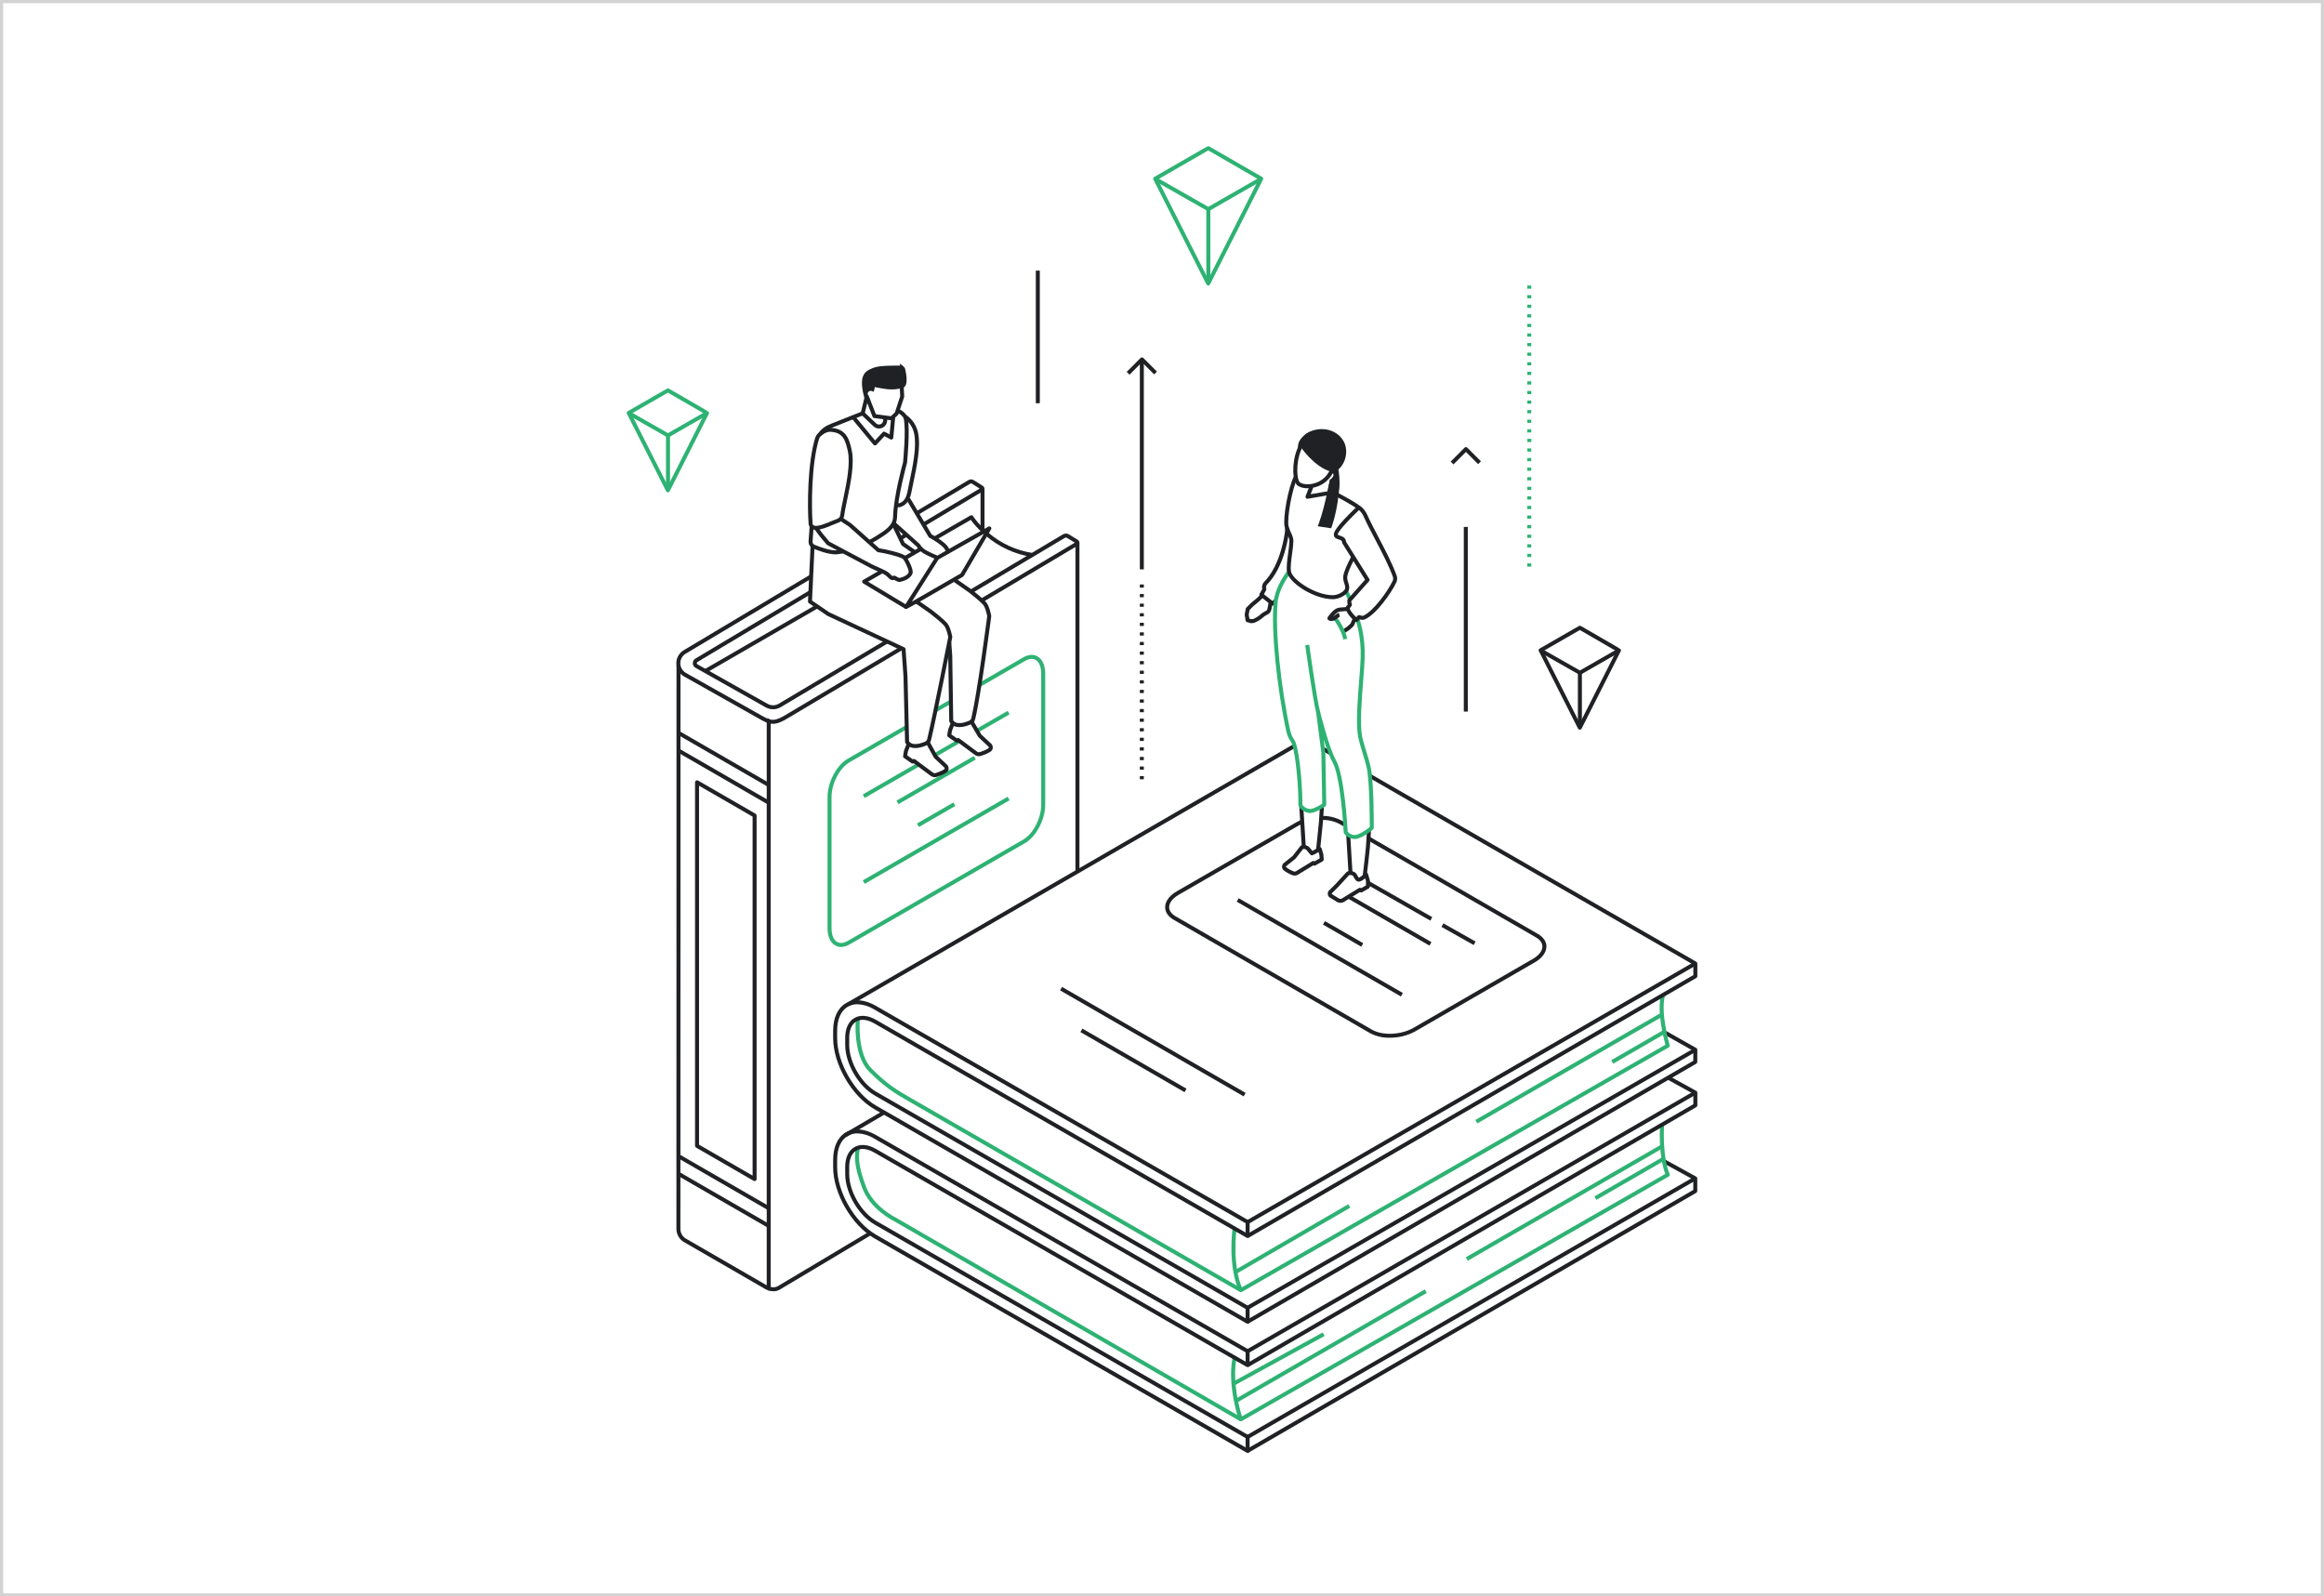 <svg width="738" height="507" viewBox="0 0 738 507" fill="none" xmlns="http://www.w3.org/2000/svg">
<rect x="0" y="0" width="738" height="507" fill="#808080" stroke="none"/>
<rect x="0.5" y="0.5" width="737" height="506" fill="white"/>
<rect x="0.5" y="0.5" width="737" height="506" stroke="#D3D3D4"/>
<g clip-path="url(#clip0_120_39120)">
<path d="M297.58 177.646C297.351 177.646 296.961 177.533 295.338 176.807L295.273 176.778C294.92 176.618 294.571 176.445 294.23 176.259C294.114 176.198 294.02 176.148 293.955 176.117C292.767 175.581 291.768 174.699 291.089 173.586L283.545 166.836L284.39 165.891L292.009 172.709C292.059 172.754 292.102 172.807 292.136 172.866C292.686 173.795 293.511 174.531 294.498 174.971C294.574 175.008 294.686 175.066 294.824 175.139C295.073 175.271 295.412 175.452 295.79 175.62L295.856 175.65C296.435 175.936 297.033 176.181 297.647 176.383C297.61 176.376 297.571 176.375 297.534 176.38L297.657 177.642C297.631 177.645 297.606 177.646 297.58 177.646ZM301.108 175.932L300.357 174.91C300.322 174.938 300.298 174.978 300.29 175.022C300.191 174.665 300.008 174.337 299.755 174.066C298.878 173.032 296.788 171.657 295.104 170.753C294.991 170.693 294.899 170.599 294.84 170.486C294.61 170.079 289.729 161.889 287.854 158.743L288.943 158.094L294.859 168.027C295.331 168.822 295.642 169.345 295.829 169.704C297.476 170.6 299.696 172.036 300.719 173.243C300.933 173.491 301.639 174.377 301.55 175.163C301.535 175.315 301.488 175.462 301.412 175.595C301.335 175.728 301.232 175.843 301.108 175.932ZM244.111 409.831C244.043 409.831 243.975 409.819 243.911 409.798C243.636 409.703 243.371 409.584 243.119 409.44L217.201 394.463C216.472 394.04 215.867 393.433 215.445 392.703C215.023 391.974 214.8 391.146 214.797 390.303L214.827 211.324H216.095L216.064 390.303C216.067 390.924 216.232 391.534 216.542 392.071C216.853 392.608 217.299 393.055 217.836 393.367L243.477 408.183V229.406C243.358 229.35 243.242 229.289 243.119 229.222L243.726 228.108C243.912 228.216 244.108 228.306 244.312 228.377C244.438 228.419 244.548 228.5 244.625 228.608C244.703 228.716 244.745 228.845 244.745 228.978V409.197C244.745 409.365 244.678 409.526 244.559 409.645C244.44 409.764 244.279 409.831 244.111 409.831Z" fill="#1F2125"/>
<path d="M239.627 375.085C239.516 375.085 239.407 375.055 239.31 375L221.036 364.447C220.939 364.391 220.859 364.311 220.804 364.215C220.748 364.118 220.719 364.009 220.719 363.898V248.434C220.719 248.323 220.748 248.213 220.804 248.117C220.859 248.021 220.939 247.94 221.036 247.885C221.132 247.829 221.241 247.8 221.353 247.8C221.464 247.8 221.573 247.829 221.67 247.885L239.944 258.437C240.041 258.493 240.121 258.573 240.176 258.669C240.232 258.766 240.261 258.875 240.261 258.986V374.45C240.261 374.533 240.245 374.616 240.213 374.693C240.181 374.77 240.135 374.84 240.076 374.898C240.017 374.957 239.947 375.004 239.87 375.036C239.793 375.068 239.711 375.085 239.627 375.085ZM221.987 363.532L238.994 373.353V259.352L221.987 249.532V363.532Z" fill="#1F2125"/>
<path d="M215.141 367.718L215.775 366.619L244.425 383.163L243.791 384.261L215.141 367.718Z" fill="#1F2125"/>
<path d="M215.141 373.335L215.775 372.236L244.425 388.78L243.791 389.879L215.141 373.335Z" fill="#1F2125"/>
<path d="M215.141 238.911L215.775 237.813L244.425 254.356L243.791 255.455L215.141 238.911Z" fill="#1F2125"/>
<path d="M215.141 233.296L215.775 232.197L244.425 248.741L243.791 249.839L215.141 233.296Z" fill="#1F2125"/>
<path d="M245.488 225.246C244.662 225.246 243.849 225.034 243.129 224.629L220.865 212.087C220.605 211.941 220.389 211.73 220.238 211.474C220.086 211.218 220.004 210.927 220 210.629C219.996 210.332 220.071 210.039 220.216 209.779C220.361 209.519 220.571 209.302 220.827 209.149L256.89 187.58L257.541 188.668L221.477 210.238C221.413 210.277 221.359 210.332 221.323 210.398C221.286 210.464 221.267 210.538 221.268 210.613C221.269 210.689 221.29 210.763 221.328 210.827C221.367 210.892 221.422 210.946 221.487 210.983L243.752 223.525C244.294 223.829 244.908 223.986 245.53 223.978C246.153 223.971 246.762 223.8 247.298 223.483L281.23 203.263L281.879 204.352L247.946 224.572C247.202 225.014 246.353 225.246 245.488 225.246Z" fill="#1F2125"/>
<path d="M285.711 170.339L287.403 169.327L288.054 170.416L286.362 171.428L285.711 170.339Z" fill="#1F2125"/>
<path d="M293.903 166.919L293.253 165.83L311.087 155.164L308.594 153.584C308.527 153.542 308.45 153.519 308.371 153.518C308.292 153.517 308.215 153.538 308.147 153.579L291.753 163.377L291.102 162.288L307.497 152.491C307.766 152.329 308.074 152.245 308.388 152.249C308.702 152.253 309.008 152.345 309.272 152.514L312.135 154.327C312.279 154.418 312.397 154.545 312.479 154.694C312.56 154.844 312.601 155.012 312.599 155.182C312.597 155.353 312.551 155.52 312.467 155.667C312.382 155.815 312.261 155.939 312.115 156.026L293.903 166.919ZM245.439 229.873C243.921 229.873 242.501 229.071 241.249 228.363L241.077 228.266L217.213 214.823C216.479 214.41 215.867 213.811 215.438 213.087C215.009 212.363 214.777 211.538 214.766 210.696C214.755 209.855 214.965 209.025 215.376 208.289C215.786 207.554 216.382 206.94 217.105 206.507L257.077 182.621L257.727 183.709L217.755 207.596C217.224 207.914 216.785 208.367 216.483 208.908C216.181 209.449 216.026 210.06 216.034 210.68C216.042 211.3 216.213 211.907 216.529 212.44C216.845 212.973 217.296 213.414 217.835 213.719L241.873 227.259C243.044 227.921 244.254 228.605 245.439 228.605C246.74 228.605 248.179 227.813 249.426 227.071L286.143 205.204L286.792 206.293L250.075 228.161C248.682 228.989 247.061 229.873 245.439 229.873ZM312.379 191.054L311.73 189.965L341.315 172.345L338.792 170.798C338.701 170.742 338.598 170.712 338.492 170.712C338.386 170.711 338.282 170.74 338.191 170.794L308.947 188.221L308.298 187.131L337.542 169.704C337.832 169.531 338.163 169.441 338.5 169.444C338.837 169.446 339.167 169.54 339.454 169.717L342.263 171.439C342.42 171.535 342.549 171.67 342.638 171.83C342.727 171.99 342.773 172.171 342.772 172.355C342.771 172.538 342.722 172.718 342.631 172.877C342.54 173.036 342.409 173.169 342.251 173.263L312.379 191.054Z" fill="#1F2125"/>
<path d="M267.076 300.736C266.418 300.741 265.772 300.571 265.202 300.243C263.668 299.357 262.789 297.369 262.789 294.789V253.109C262.789 248.448 265.652 243.003 269.17 240.971L287.354 230.471L287.988 231.57L269.804 242.069C266.634 243.899 264.057 248.851 264.057 253.109V294.789C264.057 296.904 264.705 298.492 265.836 299.145C266.732 299.663 267.916 299.55 269.17 298.825L324.896 266.647C328.065 264.818 330.643 259.865 330.643 255.608V213.928C330.643 211.813 329.995 210.225 328.864 209.572C327.968 209.055 326.783 209.168 325.529 209.892L311.184 218.176L310.55 217.078L324.896 208.794C326.558 207.834 328.192 207.721 329.498 208.474C331.032 209.359 331.911 211.347 331.911 213.928V255.608C331.911 260.269 329.048 265.714 325.529 267.746L269.804 299.923C268.981 300.429 268.041 300.709 267.076 300.736Z" fill="#2EB273"/>
<path d="M296.969 224.922L301.449 222.335L302.083 223.433L297.603 226.02L296.969 224.922Z" fill="#2EB273"/>
<path d="M310.031 231.49L319.97 225.754L320.604 226.853L310.665 232.589L310.031 231.49Z" fill="#2EB273"/>
<path d="M296.367 239.378L304.197 234.857L304.831 235.955L297.001 240.476L296.367 239.378Z" fill="#2EB273"/>
<path d="M273.969 252.311L291.254 242.334L291.888 243.433L274.603 253.409L273.969 252.311Z" fill="#2EB273"/>
<path d="M284.695 254.27L309.242 240.102L309.876 241.2L285.329 255.368L284.695 254.27Z" fill="#2EB273"/>
<path d="M291.188 261.529L302.755 254.853L303.389 255.952L291.821 262.628L291.188 261.529Z" fill="#2EB273"/>
<path d="M273.969 279.589L319.97 253.038L320.604 254.137L274.603 280.687L273.969 279.589Z" fill="#2EB273"/>
<path d="M336.641 314.529L337.275 313.431L395.562 347.087L394.928 348.186L336.641 314.529Z" fill="#1F2125"/>
<path d="M343.086 327.762L343.72 326.663L376.791 345.758L376.157 346.857L343.086 327.762Z" fill="#1F2125"/>
<path d="M441.348 329.557C439.164 329.618 437.001 329.121 435.064 328.111L372.695 292.098C370.957 291.094 370 289.675 370 288.103C370 286.253 371.342 284.416 373.682 283.065L411.634 261.15C412.071 260.899 412.521 260.673 412.984 260.473L413.488 261.636C413.07 261.817 412.662 262.021 412.267 262.248L374.315 284.163C372.378 285.281 371.268 286.718 371.268 288.103C371.268 289.203 372 290.232 373.329 290.999L435.698 327.013C439.04 328.943 444.92 328.687 448.806 326.444L486.758 304.529C488.695 303.411 489.805 301.975 489.805 300.59C489.805 299.489 489.073 298.461 487.744 297.694L434.49 266.943L435.124 265.844L488.378 296.595C490.116 297.599 491.073 299.017 491.073 300.59C491.073 302.44 489.731 304.277 487.391 305.628L449.439 327.542C446.957 328.89 444.172 329.583 441.348 329.557ZM426.732 262.463L425.375 261.679C423.536 260.734 421.481 260.291 419.417 260.394L419.393 259.126C421.688 259.016 423.971 259.518 426.008 260.582L427.365 261.364L426.732 262.463Z" fill="#1F2125"/>
<path d="M434.195 280.962L434.823 279.861L454.832 291.274L454.204 292.375L434.195 280.962Z" fill="#1F2125"/>
<path d="M457.742 294.354L458.366 293.25L468.587 299.02L467.963 300.125L457.742 294.354Z" fill="#1F2125"/>
<path d="M427.961 285.308L428.595 284.209L454.565 299.205L453.931 300.303L427.961 285.308Z" fill="#1F2125"/>
<path d="M420.109 293.625L420.743 292.527L432.908 299.552L432.274 300.65L420.109 293.625Z" fill="#1F2125"/>
<path d="M392.727 286.355L393.361 285.257L445.498 315.362L444.864 316.461L392.727 286.355Z" fill="#1F2125"/>
<path d="M397.366 197.908C397.291 197.908 397.217 197.904 397.143 197.895C397.11 197.891 397.077 197.884 397.046 197.875L395.999 197.57C395.884 197.536 395.78 197.47 395.701 197.38C395.622 197.29 395.569 197.179 395.551 197.06L395.266 195.259C395.254 195.186 395.255 195.111 395.27 195.039C395.503 193.84 395.576 193.466 395.603 193.337L395.619 193.25C395.636 193.157 395.675 193.069 395.732 192.993C395.788 192.917 395.861 192.854 395.945 192.81C396.716 191.943 397.572 191.156 398.501 190.461C398.996 190.073 399.46 189.646 399.888 189.186C400.031 189.04 400.172 188.897 400.31 188.76L401.199 189.664C401.066 189.794 400.932 189.932 400.794 190.073C400.318 190.583 399.803 191.054 399.254 191.481C398.365 192.149 397.548 192.907 396.814 193.742L396.535 195.171L396.74 196.465L397.34 196.64C397.561 196.632 397.782 196.609 397.999 196.57L398.04 196.565C398.601 196.293 399.141 195.981 399.656 195.63C399.995 195.339 400.191 195.186 400.336 195.072C400.427 195.001 400.494 194.948 400.57 194.88C400.878 194.625 401.215 194.407 401.573 194.23C401.851 194.078 402.316 193.824 402.376 193.68C402.511 193.263 402.608 192.836 402.666 192.402C402.724 191.998 402.81 191.6 402.926 191.209L404.126 191.62C404.034 191.947 403.964 192.28 403.916 192.616C403.846 193.143 403.723 193.661 403.548 194.163C403.238 194.7 402.756 195.115 402.18 195.343C401.911 195.476 401.656 195.636 401.419 195.822C401.322 195.91 401.235 195.979 401.118 196.07C400.982 196.176 400.799 196.319 400.482 196.593C399.805 197.086 399.07 197.494 398.294 197.809L398.184 197.825C397.914 197.872 397.64 197.899 397.366 197.908Z" fill="#1F2125"/>
<path d="M404.103 192.33C403.96 192.33 403.82 192.281 403.708 192.191L400.153 189.359C400.035 189.265 399.955 189.133 399.926 188.985C399.897 188.837 399.922 188.684 399.996 188.552L400.828 187.072C400.729 186.666 400.735 186.242 400.843 185.839C400.952 185.435 401.161 185.066 401.45 184.765C406.873 179.301 408.032 168.993 408.054 168.797C408.053 168.795 408.075 168.181 408.096 167.738L409.362 167.798C409.341 168.25 409.318 168.884 409.318 168.884C409.269 169.37 408.116 179.849 402.35 185.659C402.201 185.831 402.099 186.039 402.055 186.263C402.011 186.487 402.027 186.718 402.1 186.934C402.133 187.021 402.146 187.113 402.139 187.206C402.132 187.298 402.105 187.388 402.06 187.469L401.365 188.704L404.075 190.863L404.719 190.275L405.574 191.212L404.53 192.164C404.414 192.271 404.261 192.33 404.103 192.33Z" fill="#1F2125"/>
<path d="M412.602 256.229L413.867 256.151L414.668 269.152L413.403 269.23L412.602 256.229Z" fill="#1F2125"/>
<path d="M419.174 270.169L417.914 270.034C417.921 269.968 418.626 263.344 418.842 260.959C418.979 259.454 419.131 256.054 419.133 256.02L420.399 256.076C420.393 256.217 420.245 259.54 420.105 261.074C419.887 263.469 419.182 270.102 419.175 270.169H419.174Z" fill="#1F2125"/>
<path d="M411.117 278.072C410.757 278.072 410.403 277.981 410.087 277.807C409.503 277.552 407.726 276.732 407.287 275.974C407.171 275.747 407.115 275.493 407.126 275.237C407.124 275.039 407.161 274.843 407.236 274.659C407.31 274.475 407.419 274.308 407.558 274.167C407.576 274.149 407.595 274.131 407.615 274.115L410.494 271.813L412.92 268.696C412.996 268.598 413.1 268.525 413.218 268.485C413.608 268.358 414.023 268.324 414.428 268.385C414.834 268.446 415.22 268.601 415.556 268.838C415.852 269.112 416.122 269.414 416.361 269.74C416.496 269.911 416.634 270.084 416.763 270.234C417.216 269.999 418.056 269.519 418.771 269.092C418.855 269.042 418.949 269.012 419.045 269.004C419.142 268.996 419.24 269.011 419.33 269.047C419.42 269.083 419.501 269.139 419.566 269.211C419.632 269.284 419.679 269.37 419.706 269.463L420.223 271.286C420.235 271.327 420.242 271.37 420.245 271.412L420.356 272.921C420.365 273.04 420.34 273.159 420.283 273.265C420.227 273.371 420.142 273.458 420.038 273.518L417.734 274.834C417.637 274.89 417.526 274.919 417.414 274.918C417.302 274.917 417.192 274.886 417.095 274.828L417.053 274.803L412.127 277.816C412.113 277.825 412.098 277.833 412.083 277.841C411.784 277.993 411.453 278.072 411.117 278.072ZM408.404 275.367C409.071 275.911 409.819 276.345 410.62 276.656C410.642 276.665 410.664 276.676 410.684 276.688C410.806 276.758 410.943 276.797 411.083 276.803C411.224 276.809 411.364 276.78 411.491 276.719L416.718 273.522C416.817 273.462 416.93 273.43 417.045 273.43C417.161 273.429 417.274 273.46 417.374 273.519L417.426 273.55L419.062 272.615L418.985 271.57L418.711 270.601C416.6 271.841 416.513 271.761 416.172 271.449C415.881 271.163 415.613 270.855 415.368 270.529C415.182 270.277 414.977 270.041 414.754 269.821C414.613 269.727 414.454 269.663 414.288 269.633C414.121 269.604 413.949 269.609 413.785 269.649L411.448 272.65C411.418 272.689 411.383 272.725 411.344 272.756L408.446 275.074C408.413 275.114 408.394 275.164 408.394 275.215C408.394 275.266 408.397 275.317 408.404 275.367H408.404ZM434.013 278.085L432.755 277.924C432.991 276.096 433.592 270.838 433.77 268.881C433.913 267.308 434.077 263.656 434.079 263.619L435.346 263.676C435.338 263.827 435.178 267.394 435.033 268.996C434.85 271.004 434.255 276.205 434.013 278.085H434.013Z" fill="#1F2125"/>
<path d="M427.492 265.023L428.758 264.948L429.478 277.026L428.213 277.101L427.492 265.023Z" fill="#1F2125"/>
<path d="M431.507 161.976C429.4 160.271 424.138 157.582 423.086 157.05L415.312 158.391C415.201 158.41 415.087 158.399 414.982 158.36C414.877 158.32 414.784 158.254 414.713 158.167C414.642 158.08 414.595 157.975 414.578 157.864C414.561 157.753 414.573 157.64 414.614 157.535L415.859 154.349L417.04 154.81L416.204 156.95L423.076 155.766C423.209 155.742 423.345 155.762 423.466 155.822C423.726 155.952 429.862 159.014 432.304 160.991L431.507 161.976Z" fill="#1F2125"/>
<path d="M424.867 148.34L422.422 149.19C422.422 149.19 422.425 149.369 422.419 149.682C422.564 149.719 422.702 149.781 422.827 149.865C422.963 149.928 423.085 150.02 423.184 150.133C423.283 150.246 423.357 150.379 423.401 150.523C423.445 150.667 423.459 150.818 423.442 150.967C423.424 151.117 423.375 151.261 423.299 151.39C423.078 151.819 422.707 152.152 422.256 152.323C422.153 153.346 421.996 154.363 421.784 155.369C421.28 157.724 424.768 159.076 425.296 154.47C425.447 152.416 425.303 150.352 424.867 148.34Z" fill="#1F2125"/>
<path d="M415.246 155.059C414.17 155.099 413.104 154.837 412.168 154.303C410.31 153.096 410.173 146.9 411.912 142.671C414.009 137.574 417.161 138.686 419.694 139.58C420.027 139.697 420.359 139.814 420.689 139.92C422.005 140.336 423.075 141.449 423.702 143.051C424.136 144.234 424.315 145.496 424.225 146.754C424.136 148.012 423.781 149.236 423.184 150.346C422.587 151.457 421.761 152.428 420.761 153.195C419.761 153.963 418.61 154.51 417.383 154.799C416.683 154.97 415.966 155.057 415.246 155.058V155.059ZM413.085 143.153C411.471 147.079 411.776 152.537 412.859 153.241C413.614 153.73 415.212 154.022 417.083 153.567C418.109 153.323 419.074 152.871 419.917 152.239C420.761 151.606 421.465 150.807 421.987 149.891C422.534 148.931 422.866 147.862 422.958 146.761C423.05 145.659 422.901 144.551 422.521 143.513C422.35 142.977 422.063 142.485 421.68 142.073C421.297 141.661 420.828 141.338 420.306 141.128C419.963 141.02 419.618 140.898 419.273 140.776C416.731 139.879 414.723 139.17 413.085 143.153Z" fill="#1F2125"/>
<path d="M423.242 140.069C426.199 142.705 423.963 149.117 423.783 149.289C423.486 149.576 423.099 149.752 422.688 149.786C417.338 148.356 412.992 141.871 412.992 141.871L412.125 143.954L412.387 140.762C415.364 135.426 418.952 136.245 423.242 140.069ZM425.369 153.641C424.938 162.251 422.716 167.768 422.716 167.768L418.456 167.133C418.456 167.133 420.201 163.122 421.973 153.903C422.505 151.138 425.507 150.886 425.369 153.64V153.641ZM425.667 286.726C425.282 286.726 424.904 286.625 424.57 286.433L422.212 284.984C422.077 284.895 421.96 284.779 421.871 284.643C421.782 284.507 421.721 284.354 421.694 284.194C421.588 283.798 421.64 283.375 421.84 283.017C421.864 282.981 421.891 282.948 421.921 282.918L424.046 280.81L427.606 276.939C427.67 276.869 427.748 276.814 427.836 276.779C428.25 276.631 428.693 276.583 429.13 276.637C429.566 276.691 429.984 276.848 430.349 277.093C430.649 277.348 430.886 277.668 431.042 278.03C431.157 278.287 431.315 278.523 431.509 278.728C431.771 278.72 432.665 278.041 433.331 277.294C433.406 277.209 433.502 277.146 433.61 277.112C433.717 277.077 433.832 277.072 433.942 277.096C434.053 277.121 434.154 277.174 434.237 277.251C434.319 277.329 434.38 277.426 434.412 277.535L435.01 279.548C435.028 279.607 435.037 279.668 435.037 279.729V281.563C435.037 281.675 435.008 281.784 434.952 281.881C434.896 281.977 434.815 282.057 434.718 282.113L432.565 283.348C432.468 283.404 432.357 283.433 432.244 283.432C432.132 283.432 432.022 283.401 431.925 283.343L431.867 283.307L426.708 286.463C426.693 286.472 426.678 286.48 426.663 286.488C426.354 286.644 426.013 286.726 425.667 286.726ZM422.938 283.943L425.217 285.343C425.347 285.415 425.493 285.454 425.641 285.458C425.789 285.462 425.937 285.431 426.071 285.366L431.532 282.027C431.631 281.966 431.744 281.934 431.86 281.933C431.975 281.933 432.089 281.964 432.188 282.023L432.256 282.064L433.77 281.196V279.821L433.501 278.92C432.858 279.499 432.015 280.085 431.301 279.975C430.594 279.872 430.224 279.184 429.926 278.631C429.84 278.454 429.737 278.285 429.618 278.128C429.444 278.013 429.248 277.935 429.042 277.9C428.836 277.864 428.625 277.872 428.423 277.923L424.959 281.689L422.912 283.721C422.908 283.796 422.917 283.871 422.938 283.943Z" fill="#1F2125"/>
<path d="M383.697 90.644H383.659C383.542 90.644 383.427 90.611 383.327 90.55C383.228 90.489 383.147 90.401 383.094 90.296L366.389 57.271C366.317 57.197 366.263 57.106 366.23 57.008C366.197 56.909 366.188 56.804 366.201 56.701C366.215 56.598 366.252 56.499 366.309 56.412C366.367 56.325 366.443 56.253 366.533 56.2C383.489 46.41 383.489 46.41 383.697 46.41C383.808 46.41 383.917 46.439 384.014 46.495L400.823 56.2C400.95 56.273 401.047 56.387 401.099 56.523C401.151 56.66 401.154 56.81 401.108 56.949C401.098 56.978 401.072 57.049 401.058 57.077L384.263 90.296C384.21 90.401 384.129 90.489 384.029 90.55C383.929 90.612 383.814 90.644 383.697 90.644ZM367.675 57.005L383.678 88.642L399.676 57.002L383.693 47.774C381.94 48.773 372.959 53.954 367.675 57.005Z" fill="#2EB273"/>
<path d="M383.712 67.055C383.602 67.055 383.494 67.026 383.399 66.972L366.562 57.384L367.189 56.282L383.711 65.69L400.175 56.241L400.806 57.341L384.027 66.971C383.931 67.026 383.823 67.055 383.712 67.055Z" fill="#2EB273"/>
<path d="M383.081 66.421H384.348V89.427H383.081V66.421ZM212.109 156.334H212.082C211.965 156.334 211.85 156.301 211.75 156.24C211.65 156.179 211.569 156.091 211.516 155.986L199.194 131.626C199.13 131.564 199.08 131.489 199.046 131.407C199.013 131.325 198.997 131.236 199 131.147C199.003 131.058 199.025 130.971 199.064 130.891C199.103 130.811 199.158 130.74 199.226 130.683C199.264 130.647 199.306 130.615 199.352 130.588C211.912 123.337 211.912 123.337 212.109 123.337C212.221 123.337 212.33 123.366 212.426 123.422C212.426 123.422 215.53 125.214 218.632 127.01C220.184 127.907 221.735 128.807 222.898 129.483C225.281 130.869 225.281 130.869 225.114 131.369C225.104 131.399 225.092 131.427 225.078 131.455L212.675 155.986C212.622 156.09 212.541 156.178 212.442 156.239C212.342 156.301 212.227 156.334 212.109 156.334ZM200.497 131.392L212.096 154.323L223.681 131.408C221.994 130.417 216.242 127.089 212.106 124.701C208.234 126.927 204.364 129.157 200.497 131.392Z" fill="#2EB273"/>
<path d="M212.122 138.915C212.012 138.915 211.903 138.886 211.808 138.831L199.375 131.751L200.002 130.65L212.12 137.55L224.197 130.619L224.827 131.719L212.437 138.83C212.341 138.885 212.232 138.914 212.122 138.915Z" fill="#2EB273"/>
<path d="M211.492 138.28H212.76V155.269H211.492V138.28Z" fill="#2EB273"/>
<path d="M501.696 231.713H501.668C501.551 231.713 501.436 231.681 501.336 231.619C501.236 231.558 501.155 231.47 501.102 231.366L488.78 207.005C488.716 206.943 488.665 206.869 488.632 206.787C488.599 206.704 488.583 206.616 488.586 206.527C488.589 206.438 488.611 206.351 488.65 206.271C488.689 206.191 488.744 206.12 488.812 206.063C488.85 206.027 488.892 205.995 488.938 205.968C501.498 198.717 501.498 198.717 501.696 198.717C501.807 198.717 501.916 198.746 502.013 198.802C502.013 198.802 505.116 200.593 508.219 202.389C509.77 203.287 511.321 204.186 512.483 204.863C514.867 206.249 514.867 206.249 514.699 206.749C514.69 206.779 514.678 206.807 514.664 206.835L502.261 231.366C502.208 231.47 502.127 231.558 502.027 231.619C501.928 231.681 501.813 231.713 501.696 231.713ZM490.083 206.772L501.681 229.702L513.267 206.789C511.58 205.797 505.829 202.469 501.692 200.081C500.179 200.944 493.375 204.87 490.082 206.772H490.083Z" fill="#1F2125"/>
<path d="M501.708 214.294C501.598 214.294 501.49 214.266 501.394 214.211L488.961 207.131L489.588 206.029L501.707 212.93L513.783 205.999L514.413 207.099L502.023 214.21C501.927 214.265 501.818 214.294 501.708 214.294Z" fill="#1F2125"/>
<path d="M501.07 213.661H502.338V230.65H501.07V213.661Z" fill="#1F2125"/>
<path d="M361.961 114.143H363.229V180.817H361.961V114.143ZM363.229 247.486H361.961V246.472H363.229V247.486ZM363.229 244.443H361.961V243.429H363.229V244.443ZM363.229 241.4H361.961V240.386H363.229V241.4ZM363.229 238.357H361.961V237.343H363.229V238.357ZM363.229 235.314H361.961V234.3H363.229V235.314ZM363.229 232.271H361.961V231.257H363.229V232.271ZM363.229 229.228H361.961V228.214H363.229V229.228ZM363.229 226.185H361.961V225.171H363.229V226.185ZM363.229 223.142H361.961V222.128H363.229V223.142ZM363.229 220.099H361.961V219.084H363.229V220.099ZM363.229 217.056H361.961V216.041H363.229V217.056ZM363.229 214.013H361.961V212.998H363.229V214.013ZM363.229 210.97H361.961V209.955H363.229V210.97ZM363.229 207.927H361.961V206.912H363.229V207.927ZM363.229 204.884H361.961V203.869H363.229V204.884ZM363.229 201.84H361.961V200.826H363.229V201.84ZM363.229 198.797H361.961V197.783H363.229V198.797ZM363.229 195.754H361.961V194.74H363.229V195.754ZM363.229 192.711H361.961V191.697H363.229V192.711ZM363.229 189.668H361.961V188.654H363.229V189.668ZM363.229 186.625H361.961V185.611H363.229V186.625Z" fill="#1F2125"/>
<path d="M358.685 118.992L357.789 118.095L362.189 113.694C362.308 113.576 362.469 113.509 362.637 113.509C362.805 113.509 362.966 113.576 363.085 113.694L367.401 118.01L366.505 118.907L362.638 115.039L358.685 118.992Z" fill="#1F2125"/>
<path d="M486.268 179.943H485V178.928H486.268V179.943ZM486.268 176.9H485V175.885H486.268V176.9ZM486.268 173.857H485V172.842H486.268V173.857ZM486.268 170.814H485V169.799H486.268V170.814ZM486.268 167.77H485V166.756H486.268V167.77ZM486.268 164.727H485V163.713H486.268V164.727ZM486.268 161.684H485V160.67H486.268V161.684ZM486.268 158.641H485V157.627H486.268V158.641ZM486.268 155.598H485V154.584H486.268V155.598ZM486.268 152.555H485V151.541H486.268V152.555ZM486.268 149.512H485V148.498H486.268V149.512ZM486.268 146.469H485V145.455H486.268V146.469ZM486.268 143.426H485V142.412H486.268V143.426ZM486.268 140.383H485V139.369H486.268V140.383ZM486.268 137.34H485V136.326H486.268V137.34ZM486.268 134.297H485V133.282H486.268V134.297ZM486.268 131.254H485V130.239H486.268V131.254ZM486.268 128.211H485V127.196H486.268V128.211ZM486.268 125.168H485V124.153H486.268V125.168ZM486.268 122.125H485V121.11H486.268V122.125ZM486.268 119.082H485V118.067H486.268V119.082ZM486.268 116.038H485V115.024H486.268V116.038ZM486.268 112.995H485V111.981H486.268V112.995ZM486.268 109.952H485V108.938H486.268V109.952ZM486.268 106.909H485V105.895H486.268V106.909ZM486.268 103.866H485V102.852H486.268V103.866ZM486.268 100.823H485V99.809H486.268V100.823ZM486.268 97.78H485V96.766H486.268V97.78ZM486.268 94.737H485V93.723H486.268V94.737ZM486.268 91.694H485V90.68H486.268V91.694Z" fill="#2EB273"/>
<path d="M464.84 167.347H466.108V225.995H464.84V167.347ZM461.564 147.482L460.668 146.586L465.068 142.185C465.127 142.126 465.197 142.08 465.273 142.048C465.35 142.016 465.433 142 465.516 142C465.599 142 465.682 142.016 465.759 142.048C465.836 142.08 465.906 142.126 465.964 142.185L470.28 146.501L469.384 147.398L465.516 143.53L461.564 147.482ZM328.93 85.951H330.197V128.062H328.93V85.951ZM396.486 461.318L395.849 460.222L537.71 377.9V374.617L528.088 369.32L528.7 368.209L538.649 373.686C538.749 373.741 538.832 373.821 538.89 373.919C538.947 374.017 538.978 374.128 538.978 374.242V378.265C538.978 378.376 538.949 378.485 538.893 378.581C538.838 378.677 538.758 378.757 538.662 378.813L396.486 461.318Z" fill="#1F2125"/>
<path d="M395.859 455.809L538.024 373.683L538.658 374.78L396.493 456.906L395.859 455.809Z" fill="#1F2125"/>
<path d="M394.026 451.389C393.895 451.39 393.768 451.349 393.661 451.274C393.554 451.198 393.473 451.091 393.429 450.968C393.277 450.54 389.715 440.379 391.379 431.239L392.627 431.466C391.27 438.916 393.611 447.335 394.386 449.818L528.82 372.814C526.498 366.519 527.159 357.498 527.189 357.106L528.453 357.204C528.446 357.299 527.749 366.829 530.194 372.855C530.252 372.997 530.256 373.156 530.206 373.3C530.156 373.445 530.055 373.567 529.922 373.643L394.341 451.306C394.245 451.361 394.137 451.389 394.026 451.389Z" fill="#2EB273"/>
<path d="M393.712 451.305L283.848 387.786C283.581 387.658 276.322 384.074 273.779 377.229C271.185 370.247 271.315 367.513 271.782 364.414L273.036 364.603C272.597 367.513 272.48 370.09 274.968 376.788C277.334 383.16 284.371 386.632 284.441 386.666L394.346 450.207L393.712 451.305Z" fill="#2EB273"/>
<path d="M392.164 444.354L452.457 409.495L453.091 410.593L392.799 445.452L392.164 444.354Z" fill="#2EB273"/>
<path d="M391.555 438.804L420.028 423.169L420.638 424.28L392.165 439.915L391.555 438.804Z" fill="#2EB273"/>
<path d="M465.469 399.289L527.393 363.563L528.026 364.662L466.102 400.388L465.469 399.289Z" fill="#2EB273"/>
<path d="M506.312 379.953L527.932 367.475L528.566 368.574L506.946 381.052L506.312 379.953Z" fill="#2EB273"/>
<path d="M267.953 360.064L280.417 352.759L281.057 353.853L268.594 361.158L267.953 360.064Z" fill="#1F2125"/>
<path d="M396.187 461.41C396.076 461.41 395.967 461.381 395.871 461.325L277.612 393.252C270.421 389.098 264.57 378.966 264.57 370.663V368.388C264.57 364.236 266.007 361.12 268.617 359.612C271.228 358.106 274.647 358.419 278.246 360.496L396.503 428.57C396.6 428.626 396.68 428.706 396.736 428.802C396.792 428.899 396.821 429.008 396.821 429.12V433.543C396.821 433.654 396.792 433.764 396.736 433.86C396.68 433.956 396.601 434.036 396.504 434.092C396.408 434.148 396.299 434.177 396.187 434.177C396.076 434.177 395.967 434.148 395.871 434.093L277.612 366.019C275.444 364.767 273.436 364.546 271.958 365.4C270.482 366.252 269.669 368.099 269.669 370.6V372.874C269.669 378.335 273.516 384.999 278.246 387.73L396.503 455.803C396.6 455.858 396.68 455.938 396.736 456.035C396.791 456.131 396.821 456.241 396.821 456.352V460.776C396.821 460.944 396.754 461.105 396.635 461.224C396.516 461.343 396.355 461.41 396.187 461.41ZM272.259 359.941C271.206 359.926 270.168 360.191 269.251 360.71C267.05 361.981 265.838 364.707 265.838 368.388V370.662C265.838 378.561 271.404 388.202 278.246 392.153L395.554 459.679V456.719L277.613 388.828C272.533 385.895 268.402 378.739 268.402 372.874V370.6C268.402 367.627 269.44 365.39 271.325 364.302C273.211 363.213 275.669 363.432 278.246 364.92L395.554 432.447V429.487L277.613 361.595C276.002 360.588 274.157 360.017 272.259 359.941Z" fill="#1F2125"/>
<path d="M396.511 434.092L395.875 432.995L537.736 350.672V347.387L529.437 342.804L530.049 341.694L538.676 346.459C538.775 346.514 538.858 346.594 538.915 346.692C538.973 346.789 539.004 346.9 539.004 347.014V351.038C539.004 351.148 538.974 351.257 538.919 351.354C538.864 351.45 538.784 351.53 538.688 351.585L396.511 434.092Z" fill="#1F2125"/>
<path d="M395.875 428.581L538.04 346.455L538.674 347.553L396.509 429.679L395.875 428.581Z" fill="#1F2125"/>
<path d="M396.488 420.309L395.852 419.212L537.714 336.888L537.727 333.753L528.084 328.307L528.708 327.202L538.674 332.832C538.772 332.887 538.854 332.968 538.911 333.065C538.967 333.163 538.997 333.273 538.996 333.386L538.98 337.257C538.98 337.368 538.95 337.476 538.895 337.572C538.839 337.668 538.76 337.747 538.664 337.803L396.488 420.309Z" fill="#1F2125"/>
<path d="M395.859 414.778L538.049 332.84L538.681 333.939L396.492 415.877L395.859 414.778Z" fill="#1F2125"/>
<path d="M395.875 387.569L538.04 305.443L538.674 306.541L396.509 388.667L395.875 387.569Z" fill="#1F2125"/>
<path d="M394.03 410.379C393.919 410.379 393.81 410.349 393.713 410.294L288.704 349.845C284.294 347.307 281.108 345.472 275.927 340.273C270.759 335.087 271.737 323.911 271.781 323.438L273.043 323.556C273.033 323.666 272.078 334.614 276.825 339.377C281.886 344.458 285.012 346.257 289.337 348.747L394.03 409.013L528.864 331.78C528.268 329.637 526.078 321.084 527.504 315.811L528.728 316.141C527.217 321.728 530.188 331.8 530.218 331.901C530.259 332.038 530.252 332.185 530.199 332.318C530.146 332.451 530.05 332.562 529.926 332.633L394.345 410.295C394.249 410.35 394.14 410.379 394.03 410.379Z" fill="#2EB273"/>
<path d="M393.452 410.004C389.817 401.903 391.349 390.536 391.416 390.057L392.672 390.232C392.656 390.346 391.125 401.72 394.609 409.485L393.452 410.004Z" fill="#2EB273"/>
<path d="M396.187 420.399C396.076 420.399 395.967 420.369 395.871 420.314L277.612 352.24C270.421 348.087 264.57 337.955 264.57 329.652V327.377C264.57 323.225 266.007 320.107 268.617 318.601C271.228 317.093 274.648 317.408 278.246 319.485L396.503 387.558C396.6 387.614 396.68 387.694 396.736 387.791C396.792 387.887 396.821 387.997 396.821 388.108V392.532C396.821 392.643 396.792 392.752 396.736 392.849C396.68 392.945 396.601 393.025 396.504 393.081C396.408 393.136 396.299 393.166 396.187 393.166C396.076 393.166 395.967 393.137 395.871 393.081L277.612 325.007C275.443 323.756 273.436 323.536 271.958 324.389C270.482 325.241 269.669 327.088 269.669 329.589V331.863C269.669 337.324 273.516 343.987 278.246 346.719L396.503 414.792C396.6 414.847 396.68 414.927 396.736 415.024C396.792 415.12 396.821 415.23 396.821 415.341V419.765C396.821 419.933 396.754 420.094 396.635 420.213C396.516 420.332 396.355 420.399 396.187 420.399ZM272.259 318.93C271.206 318.915 270.168 319.181 269.251 319.699C267.051 320.97 265.839 323.697 265.839 327.377V329.652C265.839 337.551 271.404 347.192 278.246 351.142L395.554 418.667V415.707L277.613 347.817C272.533 344.883 268.402 337.727 268.402 331.863V329.589C268.402 326.615 269.44 324.378 271.325 323.29C273.21 322.2 275.669 322.42 278.246 323.908L395.554 391.435V388.474L277.613 320.584C276.002 319.577 274.157 319.007 272.259 318.931V318.93Z" fill="#1F2125"/>
<path d="M269.023 318.403L410.462 236.506L411.097 237.604L269.659 319.501L269.023 318.403Z" fill="#1F2125"/>
<path d="M419.938 238.437L420.571 237.338L422.684 238.557L422.051 239.655L419.938 238.437Z" fill="#1F2125"/>
<path d="M396.511 393.08L395.875 391.984L537.736 309.661V306.369L434.483 246.824L435.116 245.726L538.687 305.453C538.783 305.509 538.863 305.589 538.919 305.685C538.974 305.782 539.004 305.891 539.004 306.002V310.026C539.004 310.137 538.974 310.246 538.919 310.342C538.864 310.438 538.784 310.518 538.688 310.574L396.511 393.08Z" fill="#1F2125"/>
<path d="M468.5 355.676L527.352 321.722L527.986 322.821L469.134 356.775L468.5 355.676Z" fill="#2EB273"/>
<path d="M392.164 403.341L428.151 382.436L428.788 383.532L392.801 404.437L392.164 403.341Z" fill="#2EB273"/>
<path d="M511.648 336.705L528.081 327.204L528.716 328.302L512.283 337.803L511.648 336.705Z" fill="#2EB273"/>
<path d="M341.516 172.37H342.784V276.792H341.516V172.37ZM245.611 410.079C245.023 410.078 244.439 409.98 243.883 409.789L244.328 408.603L244.105 409.196L244.326 408.602C244.34 408.607 245.806 409.134 246.923 408.499C248.3 407.715 275.492 391.441 275.766 391.278L276.418 392.365C275.296 393.036 248.939 408.81 247.55 409.6C246.956 409.926 246.288 410.091 245.611 410.079ZM311.368 155.2H312.635V168.137H311.368V155.2Z" fill="#1F2125"/>
<path d="M223.664 212.568L259.16 192.038L259.794 193.135L224.299 213.666L223.664 212.568Z" fill="#1F2125"/>
<path d="M327.714 176.872C322.278 176.035 317.184 173.695 313.007 170.116L313.826 169.148C317.822 172.574 322.696 174.815 327.897 175.617L327.714 176.872ZM296.846 171.705L296.211 170.608L308.134 163.712C308.275 163.631 308.442 163.607 308.6 163.645C308.758 163.683 308.895 163.78 308.984 163.916C310.042 165.428 311.261 166.82 312.619 168.07L311.75 168.993C310.473 167.804 309.306 166.501 308.265 165.101L296.846 171.705ZM426.753 140.274C423.966 135.146 416.797 135.29 413.63 138.756C412.466 140.03 411.857 141.207 412.503 142.905C414.617 137.772 417.625 139.614 420.498 140.525C423.374 141.436 424.724 146.369 422.538 150.206C422.48 150.309 422.412 150.398 422.351 150.497C422.675 150.508 422.997 150.44 423.289 150.299C427.791 147.97 428.173 142.887 426.753 140.274Z" fill="#1F2125"/>
<path d="M430.138 266.461C430.057 266.461 429.977 266.457 429.898 266.45C429.286 266.398 428.693 266.214 428.159 265.91C427.626 265.606 427.165 265.19 426.808 264.69C426.749 264.597 426.715 264.491 426.709 264.382C426.7 264.206 425.764 246.714 423.2 242.188C422.244 240.498 421.219 237.637 420.331 234.801L420.864 238.916C420.867 238.939 420.868 238.962 420.869 238.985L421.163 255.543C421.165 255.645 421.142 255.747 421.095 255.839C421.049 255.931 420.981 256.01 420.897 256.07C420.793 256.145 418.317 257.897 416.347 258.176C415.27 258.335 413.903 257.687 413.111 256.973C412.875 256.797 412.681 256.571 412.542 256.312C412.403 256.053 412.322 255.766 412.306 255.473C412.423 252.292 411.748 240.328 410.179 236.043C410.09 235.866 409.99 235.694 409.88 235.529C409.262 234.625 408.809 233.618 408.541 232.556C405.403 218.14 403.641 200.411 404.443 191.32C404.809 187.172 407.289 183.298 408.735 181.359L409.751 182.117C408.386 183.949 406.045 187.595 405.706 191.432C404.914 200.414 406.665 217.978 409.78 232.287C410.021 233.205 410.418 234.075 410.955 234.858C411.117 235.094 411.256 235.345 411.37 235.607C413.068 240.244 413.673 252.817 413.573 255.519C413.575 255.561 413.665 255.794 414.061 256.119C414.647 256.627 415.393 256.911 416.168 256.922C417.497 256.732 419.229 255.659 419.889 255.222L419.602 239.044L417.936 226.17C417.916 226.009 417.957 225.847 418.053 225.716C418.148 225.585 418.29 225.496 418.449 225.466C418.608 225.437 418.773 225.469 418.909 225.557C419.045 225.645 419.142 225.781 419.181 225.939C419.209 226.054 422.028 237.544 424.304 241.562C426.894 246.136 427.852 262.086 427.965 264.125C428.219 264.429 428.531 264.679 428.882 264.861C429.234 265.043 429.618 265.154 430.012 265.187C431.265 265.299 433.625 263.756 434.978 262.641C434.983 260.604 434.975 248.482 434.019 243.846C433.801 242.786 433.251 240.971 432.719 239.217C432.138 237.3 431.538 235.318 431.307 234.128C430.513 230.038 431.137 222.127 431.639 215.77C431.863 212.945 432.055 210.505 432.096 208.804C432.189 205.824 431.927 202.843 431.316 199.925C431.092 198.961 430.837 198.005 430.55 197.058L431.764 196.692C432.058 197.666 432.321 198.649 432.551 199.64C433.186 202.661 433.458 205.748 433.363 208.835C433.322 210.57 433.128 213.026 432.903 215.87C432.407 222.15 431.791 229.966 432.551 233.887C432.769 235.013 433.361 236.963 433.933 238.849C434.498 240.713 435.031 242.473 435.261 243.59C436.328 248.764 436.248 262.366 436.244 262.942C436.243 263.033 436.223 263.122 436.185 263.204C436.147 263.286 436.092 263.359 436.023 263.418C435.651 263.739 432.419 266.461 430.138 266.461V266.461ZM428.234 190.831C427.842 189.941 427.428 189.062 426.991 188.195L428.122 187.623C428.569 188.511 428.993 189.41 429.393 190.32L428.234 190.831Z" fill="#2EB273"/>
<path d="M423.258 190.292C417.218 190.292 409.31 185.088 408.709 181.691C408.446 180.205 408.767 177.825 409.078 175.524C409.285 174.243 409.413 172.951 409.461 171.654C409.377 171.011 409.174 170.39 408.862 169.821C408.474 169.021 408.169 168.184 407.949 167.322C407.29 164.495 409.131 154.56 410.934 151.214L412.05 151.815C410.294 155.075 408.644 164.715 409.185 167.034C409.386 167.815 409.666 168.574 410.018 169.3C410.41 170.023 410.652 170.818 410.729 171.637C410.683 172.996 410.551 174.351 410.334 175.693C410.05 177.795 409.729 180.179 409.957 181.47C410.422 184.097 417.632 189.024 423.258 189.024C424.662 189.024 426.546 188.094 427.06 187.146C427.312 186.68 427.165 186.14 426.904 185.297C426.621 184.562 426.503 183.774 426.557 182.988C426.758 181.434 428.024 178.786 429.051 176.838L430.171 177.429C428.79 180.052 427.952 182.084 427.814 183.151C427.789 183.756 427.892 184.359 428.115 184.922C428.386 185.798 428.694 186.792 428.174 187.75C427.44 189.104 425.142 190.292 423.258 190.292ZM426.828 201.078L426.301 199.925C427.264 199.448 428.135 198.802 428.871 198.018C428.928 197.926 429.131 197.405 429.229 197.154C429.329 196.899 429.416 196.678 429.466 196.584L430.591 197.168C430.552 197.244 430.487 197.417 430.41 197.614C430.275 198.06 430.073 198.482 429.811 198.867C428.961 199.781 427.95 200.531 426.828 201.078Z" fill="#1F2125"/>
<path d="M430.747 197.528C430.6 197.529 430.457 197.477 430.344 197.384C429.813 196.945 427.178 194.669 427.372 192.888C427.398 192.653 427.514 192.515 427.823 192.148C427.869 192.093 427.931 192.019 427.985 191.952C427.841 191.409 427.643 190.666 428.173 190.07C431.606 186.216 432.957 184.698 433.484 184.106L426.285 172.584C426.222 172.482 426.188 172.365 426.189 172.246C426.19 171.736 425.96 171.59 425.111 171.318C424.514 171.128 423.771 170.89 423.59 170.114C423.326 168.981 424.424 167.117 430.817 160.939C430.929 160.831 431.067 160.752 431.217 160.71C431.367 160.667 431.525 160.662 431.677 160.696C432.704 160.894 433.813 162.684 434.08 163.278C435.165 165.697 436.495 168.23 437.902 170.912C439.958 174.828 442.083 178.878 443.495 182.724C443.647 183.13 443.707 183.566 443.67 183.998C443.632 184.431 443.499 184.85 443.28 185.225L443.245 185.296C441.966 187.936 437.311 194.974 433.378 196.724C432.853 196.893 432.288 196.888 431.767 196.708L431.219 197.319C431.159 197.385 431.086 197.438 431.005 197.474C430.924 197.51 430.836 197.529 430.747 197.529L430.747 197.528ZM428.632 193.156C428.69 193.887 429.754 195.135 430.694 196.005L431.101 195.553C431.187 195.457 431.3 195.389 431.425 195.36C431.55 195.33 431.682 195.339 431.802 195.385C432.136 195.529 432.499 195.591 432.862 195.566C436.21 194.076 440.658 187.729 442.104 184.743L442.141 184.667C442.285 184.447 442.375 184.195 442.403 183.934C442.432 183.672 442.398 183.407 442.305 183.161C440.922 179.394 438.816 175.381 436.78 171.501C435.363 168.801 434.025 166.252 432.924 163.797C432.597 163.107 432.128 162.494 431.547 161.998C425.191 168.153 424.727 169.523 424.825 169.827C425.031 169.959 425.258 170.055 425.497 170.111C426.199 170.335 427.353 170.705 427.449 172.056L434.702 183.662C434.768 183.717 434.822 183.785 434.861 183.861C434.899 183.938 434.921 184.021 434.926 184.106C434.931 184.192 434.918 184.277 434.888 184.358C434.858 184.438 434.812 184.511 434.753 184.572C434.745 184.591 434.733 184.607 434.717 184.62C434.679 184.669 434.642 184.71 434.616 184.74L429.12 190.913C429.044 190.999 429.145 191.378 429.211 191.628C429.237 191.726 429.264 191.823 429.287 191.92C429.371 192.277 429.19 192.492 428.793 192.964C428.735 193.033 428.677 193.1 428.632 193.156Z" fill="#1F2125"/>
<path d="M417.947 226.25C416.856 222.101 414.588 205.608 414.492 204.909L415.748 204.736C415.772 204.907 418.101 221.853 419.173 225.926L417.947 226.25ZM426.574 203.096C426.036 200.109 423.425 196.599 423.399 196.564L424.413 195.804C424.528 195.956 427.231 199.591 427.821 202.871L426.574 203.096Z" fill="#2EB273"/>
<path d="M422.833 197.203C422.621 197.224 422.407 197.198 422.206 197.126C422.005 197.054 421.823 196.939 421.672 196.788C421.571 196.649 421.52 196.479 421.528 196.307C421.537 196.135 421.604 195.971 421.718 195.842C421.815 195.725 421.92 195.593 422.031 195.451C422.79 194.49 423.829 193.173 425.309 192.969C425.697 192.915 426.268 192.876 426.821 192.838C427.227 192.811 427.62 192.784 427.897 192.754L428.035 194.014C427.744 194.046 427.333 194.074 426.907 194.103C426.376 194.14 425.827 194.178 425.482 194.225C424.691 194.334 423.977 195.071 423.402 195.768C423.542 195.668 423.719 195.533 423.853 195.43C424.242 195.08 424.689 194.8 425.174 194.603L425.482 195.833C425.182 196.015 424.894 196.217 424.622 196.438C424.337 196.681 424.025 196.892 423.694 197.066C423.417 197.162 423.126 197.209 422.833 197.203ZM290.173 175.924L286.402 173.288C286.312 173.225 286.24 173.141 286.193 173.042L283.391 167.182L284.535 166.636L287.265 172.345L290.899 174.885L290.173 175.924Z" fill="#1F2125"/>
<path d="M285.683 161.083H284.547V159.815H285.581C287.018 159.323 287.759 158.226 288.209 155.941C288.388 155.035 288.585 154.089 288.788 153.117C289.907 147.756 291.175 141.68 290.274 137.616C289.852 135.649 288.688 133.922 287.023 132.794L287.76 131.763C289.683 133.069 291.027 135.068 291.512 137.342C292.472 141.671 291.174 147.89 290.029 153.377C289.827 154.344 289.631 155.285 289.453 156.186C289.066 158.152 288.338 160.268 285.876 161.053C285.813 161.073 285.748 161.083 285.683 161.083Z" fill="#1F2125"/>
<path d="M286.715 123.155C283.39 124.203 280.418 123.377 278.746 123.119C278.036 123.042 277.359 122.772 276.791 122.338C276.222 121.905 275.783 121.324 275.52 120.659C275.205 119.523 274.163 116.602 280.744 116.215C283.14 116.074 285.849 116.113 285.849 116.113L285.698 115.457C285.698 115.457 287.242 116.421 287.393 117.035C287.924 119.201 288.452 122.608 286.715 123.155Z" fill="#1F2125"/>
<path d="M275.708 124.505C275.891 124.288 276.152 124.152 276.435 124.127C276.717 124.103 276.998 124.192 277.215 124.374C277.254 124.412 277.287 124.457 277.313 124.505C277.842 123.684 277.889 122.476 277.891 121.598C277.772 120.082 277.534 118.578 277.181 117.1C276.416 117.176 275.693 117.487 275.111 117.989C274.529 118.491 274.116 119.16 273.927 119.906C273.178 122.406 274.614 126.755 274.614 126.755L275.72 125.899C275.593 125.689 275.525 125.449 275.523 125.203C275.521 124.958 275.585 124.717 275.708 124.505Z" fill="#1F2125"/>
<path d="M287.234 176.582L292.127 173.755L292.761 174.852L287.868 177.679L287.234 176.582Z" fill="#1F2125"/>
<path d="M287.405 193.3L274.08 185.266C273.986 185.209 273.908 185.128 273.854 185.032C273.8 184.936 273.772 184.827 273.773 184.717C273.774 184.607 273.804 184.499 273.86 184.404C273.915 184.308 273.995 184.229 274.09 184.174L279.544 181.023L280.178 182.121L275.654 184.734L288.059 192.214L287.405 193.3ZM310.867 240.159C310.434 240.158 310.01 240.036 309.644 239.804L304.176 235.744L304.09 235.785C303.989 235.833 303.876 235.853 303.765 235.843C303.653 235.834 303.546 235.795 303.454 235.731L301.058 234.046C300.96 233.977 300.884 233.882 300.838 233.771C300.791 233.661 300.777 233.54 300.797 233.422L301.076 231.775C301.083 231.733 301.095 231.691 301.11 231.651L301.867 229.702L303.048 230.161L302.315 232.05L302.114 233.238L303.881 234.481L303.976 234.435C304.08 234.386 304.196 234.366 304.31 234.377C304.424 234.388 304.534 234.43 304.626 234.499L310.36 238.759C310.501 238.84 310.659 238.886 310.822 238.892C310.984 238.899 311.146 238.867 311.293 238.798C311.314 238.788 311.336 238.78 311.359 238.773C312.551 238.385 313.761 237.817 313.978 237.543C313.967 237.527 313.986 237.488 313.999 237.364C313.998 237.299 313.977 237.236 313.941 237.183C313.93 237.164 313.92 237.145 313.911 237.125L310.706 234.121C310.661 234.079 310.623 234.031 310.592 233.979L308.084 229.698L309.179 229.058L311.639 233.259L314.851 236.269C314.872 236.289 314.891 236.31 314.91 236.332C314.976 236.413 315.03 236.504 315.068 236.602C315.224 236.875 315.291 237.19 315.26 237.503C315.247 237.775 315.163 238.038 315.018 238.268C314.468 239.04 312.443 239.751 311.782 239.968C311.494 240.094 311.182 240.159 310.867 240.159Z" fill="#1F2125"/>
<path d="M304.709 230.91C304.417 230.911 304.126 230.89 303.837 230.85C303.369 230.778 302.922 230.607 302.525 230.348C302.129 230.089 301.792 229.749 301.538 229.35C301.473 229.249 301.437 229.132 301.435 229.013L301.122 208.38L300.809 204.008L302.074 203.918L302.388 208.325L302.7 228.798C303.017 229.225 303.49 229.511 304.015 229.594C304.726 229.69 305.45 229.64 306.14 229.445C308.26 228.867 308.343 228.517 308.481 227.937C310.287 220.332 313.279 197.366 313.497 195.68C313.354 194.895 312.898 192.975 312.249 192.148C311.479 191.167 308.714 188.953 307.713 188.183L302.271 184.379L302.997 183.34L308.463 187.161C308.639 187.295 312.22 190.059 313.246 191.365C314.243 192.635 314.713 195.263 314.764 195.559C314.774 195.621 314.775 195.684 314.767 195.746C314.736 195.991 311.596 220.309 309.714 228.231C309.436 229.402 308.924 230.001 306.474 230.669C305.899 230.827 305.306 230.909 304.709 230.91ZM296.852 246.813C296.419 246.813 295.995 246.69 295.629 246.459L290.161 242.399L290.075 242.44C289.974 242.488 289.861 242.508 289.749 242.499C289.637 242.489 289.53 242.45 289.438 242.385L287.043 240.7C286.945 240.632 286.869 240.537 286.822 240.426C286.776 240.316 286.762 240.195 286.782 240.077L287.061 238.43C287.068 238.388 287.079 238.346 287.095 238.306L287.851 236.357L289.033 236.816L288.3 238.705L288.099 239.893L289.865 241.136L289.96 241.09C290.064 241.041 290.18 241.021 290.294 241.032C290.409 241.043 290.518 241.085 290.611 241.154L296.345 245.414C296.486 245.495 296.644 245.54 296.807 245.547C296.969 245.553 297.131 245.521 297.278 245.452C297.299 245.443 297.321 245.434 297.344 245.427C298.532 245.041 299.74 244.473 299.961 244.199C299.955 244.199 299.971 244.14 299.984 244.02C299.983 243.955 299.963 243.892 299.926 243.838C299.914 243.819 299.904 243.8 299.895 243.78L296.69 240.776C296.642 240.73 296.601 240.677 296.568 240.619L294.173 236.278L295.283 235.665L297.63 239.919L300.835 242.924C300.856 242.944 300.876 242.965 300.894 242.987C300.961 243.068 301.015 243.159 301.053 243.257C301.208 243.53 301.275 243.845 301.245 244.158C301.231 244.429 301.148 244.691 301.004 244.921C300.453 245.695 298.428 246.407 297.767 246.623C297.478 246.748 297.167 246.813 296.852 246.813Z" fill="#1F2125"/>
<path d="M290.694 237.565C290.403 237.565 290.112 237.545 289.823 237.504C289.355 237.432 288.908 237.261 288.511 237.003C288.115 236.744 287.778 236.404 287.524 236.004C287.459 235.906 287.424 235.791 287.421 235.673L286.911 214.805L286.325 206.584L262.754 195.581C262.723 195.566 262.693 195.55 262.665 195.53L256.855 191.565C256.765 191.504 256.693 191.421 256.645 191.325C256.596 191.228 256.574 191.12 256.579 191.012L257.407 173.33L258.674 173.389L257.862 190.718L263.337 194.453L287.199 205.593C287.301 205.64 287.389 205.715 287.453 205.808C287.517 205.901 287.555 206.009 287.563 206.122L288.177 214.745L288.684 235.45C289.001 235.879 289.474 236.165 290.001 236.249C290.712 236.345 291.435 236.294 292.126 236.1C294.246 235.522 294.328 235.172 294.466 234.591C296.27 226.996 300.758 204.155 301.119 202.315C300.972 201.516 300.519 199.623 299.874 198.802C299.105 197.821 296.339 195.607 295.339 194.837L290.76 191.637L291.487 190.598L296.089 193.816C296.264 193.95 299.847 196.713 300.872 198.02C301.868 199.289 302.339 201.918 302.389 202.213C302.402 202.289 302.401 202.366 302.386 202.441C302.339 202.686 297.576 226.984 295.699 234.885C295.421 236.057 294.909 236.655 292.459 237.323C291.884 237.482 291.291 237.563 290.694 237.565Z" fill="#1F2125"/>
<path d="M287.736 193.391C287.622 193.392 287.511 193.361 287.413 193.303C287.315 193.246 287.235 193.163 287.18 193.063C287.125 192.964 287.098 192.851 287.102 192.738C287.105 192.624 287.139 192.514 287.2 192.418L297.059 176.862C297.114 176.774 297.191 176.701 297.282 176.649L313.858 167.251C313.98 167.182 314.12 167.155 314.258 167.174C314.397 167.193 314.525 167.258 314.623 167.357C314.721 167.456 314.783 167.585 314.8 167.724C314.817 167.862 314.788 168.003 314.718 168.123L306.066 182.905C306.011 182.999 305.932 183.078 305.837 183.133L291.196 191.591L288.039 193.314C287.946 193.365 287.842 193.391 287.736 193.391ZM298.045 177.674L289.583 191.028L290.576 190.485L305.057 182.119L312.433 169.516L298.045 177.674Z" fill="#1F2125"/>
<path d="M277.848 141.462C277.755 141.462 277.663 141.441 277.579 141.401C277.495 141.362 277.42 141.304 277.36 141.233L270.438 132.875L271.414 132.065L277.876 139.868L280.277 137.29C280.373 137.187 280.5 137.119 280.639 137.096C280.778 137.073 280.92 137.097 281.044 137.164L282.495 137.952L283.026 132.272L284.288 132.39L283.668 139.027C283.658 139.131 283.622 139.232 283.564 139.319C283.506 139.406 283.428 139.478 283.335 139.527C283.243 139.577 283.139 139.602 283.035 139.602C282.93 139.602 282.827 139.575 282.734 139.525L280.87 138.513L278.312 141.261C278.253 141.324 278.181 141.375 278.101 141.41C278.022 141.445 277.935 141.462 277.848 141.462Z" fill="#1F2125"/>
<path d="M276.607 172.611L276.012 171.492C277.399 170.742 278.746 169.921 280.049 169.033L280.097 169.001C283.519 166.717 283.571 165.09 283.61 163.901C283.81 157.621 286.523 147.7 286.777 146.785C286.856 145.973 287.773 136.259 286.972 132.946C286.825 132.336 285.917 131.477 285.069 131.143L285.534 129.963C286.632 130.396 287.932 131.519 288.205 132.647C289.087 136.299 288.076 146.531 288.033 146.965C288.029 147.001 288.023 147.037 288.013 147.072C287.983 147.177 285.078 157.648 284.876 163.942C284.821 165.697 284.459 167.615 280.801 170.056L280.753 170.088C279.415 171 278.032 171.842 276.607 172.611ZM265.299 176.055C262.906 176.055 259.579 174.768 258.18 174.18C257.736 173.992 257.361 173.671 257.108 173.26C256.856 172.849 256.738 172.369 256.771 171.888L257.112 167.084L258.377 167.173L258.036 171.977C258.021 172.194 258.074 172.41 258.189 172.596C258.303 172.781 258.472 172.926 258.673 173.01C260.967 173.978 264.033 174.943 265.755 174.764C266.329 174.703 266.902 174.622 267.47 174.522L267.691 175.77C267.09 175.876 266.484 175.962 265.889 176.026C265.693 176.046 265.496 176.055 265.299 176.055ZM261.008 138.17L259.983 137.424C260.967 136.071 262.067 135.295 264.188 134.459C267.195 133.273 273.708 130.681 273.708 130.681L274.177 131.858C274.177 131.858 267.661 134.451 264.653 135.638C262.761 136.384 261.842 137.024 261.008 138.17Z" fill="#1F2125"/>
<path d="M279.125 136.09C278.463 136.089 277.828 135.833 277.35 135.376L273.509 131.729C273.428 131.652 273.369 131.555 273.337 131.448C273.306 131.341 273.303 131.227 273.33 131.119L274.647 125.746C274.679 125.615 274.752 125.498 274.855 125.411C274.958 125.324 275.087 125.273 275.221 125.264C275.356 125.254 275.491 125.288 275.605 125.36C275.719 125.433 275.806 125.541 275.853 125.668L278.139 131.558L282.888 132.184L284.17 130.978L285.862 125.832L285.669 121.959L286.935 121.896L287.134 125.887C287.138 125.965 287.128 126.042 287.103 126.116L285.324 131.528C285.291 131.628 285.234 131.719 285.157 131.792L283.537 133.313C283.469 133.377 283.387 133.426 283.297 133.455C283.208 133.483 283.113 133.492 283.02 133.48L281.746 133.312L281.713 133.715C281.674 134.202 281.498 134.668 281.204 135.058C280.91 135.448 280.511 135.746 280.054 135.918C279.757 136.032 279.443 136.09 279.125 136.09ZM274.649 131.063L278.223 134.457C278.403 134.628 278.629 134.745 278.873 134.794C279.117 134.843 279.37 134.822 279.603 134.733C279.835 134.645 280.038 134.492 280.188 134.293C280.338 134.094 280.428 133.857 280.449 133.609L280.488 133.147L277.601 132.766C277.488 132.752 277.381 132.707 277.292 132.636C277.202 132.566 277.134 132.473 277.092 132.367L275.399 128.002L274.649 131.063ZM285.59 184.821C285.36 184.821 284.892 184.727 283.924 184.143C283.723 184.23 283.504 184.268 283.286 184.253C282.842 184.134 282.444 183.888 282.139 183.545C281.756 183.108 281.305 182.736 280.805 182.441C279.931 181.959 276.679 180.529 276.647 180.514L262.689 173.094C262.622 173.059 262.563 173.012 262.512 172.955C261.103 171.37 259.779 169.711 258.547 167.985L259.601 167.279C260.778 168.927 262.042 170.513 263.386 172.029L277.199 179.374C277.293 179.413 280.494 180.822 281.417 181.33C282.047 181.695 282.614 182.161 283.093 182.71C283.191 182.811 283.301 182.899 283.42 182.974C283.526 182.94 283.631 182.901 283.733 182.856C283.828 182.815 283.932 182.797 284.036 182.805C284.14 182.813 284.24 182.846 284.328 182.902C284.718 183.162 285.135 183.379 285.572 183.547C288.072 183.058 288.518 181.859 288.536 181.808C288.546 181.779 288.558 181.751 288.571 181.723C288.522 181.176 288.381 180.641 288.155 180.14C288.147 180.122 288.139 180.103 288.131 180.084C287.338 178.216 286.802 177.534 286.629 177.434C285.27 176.652 280.59 175.571 278.868 175.372C278.739 175.357 278.617 175.302 278.52 175.216L269.554 167.236L266.962 165.529L267.659 164.47L270.29 166.202C270.316 166.219 270.34 166.238 270.363 166.258L279.216 174.138C280.985 174.381 285.668 175.418 287.262 176.336C287.477 176.459 288.13 176.835 289.298 179.589L289.318 179.636C289.676 180.509 290.02 181.638 289.72 182.26C289.572 182.638 288.778 184.234 285.744 184.806C285.693 184.816 285.642 184.821 285.59 184.821Z" fill="#1F2125"/>
<path d="M259.154 168.269C258.753 168.279 258.354 168.203 257.985 168.046C257.623 167.899 257.313 167.646 257.096 167.32C256.88 166.994 256.766 166.611 256.771 166.219C256.377 161.05 256.368 146.999 258.909 138.923C259.426 137.276 262.01 135.807 263.633 135.86C268.93 136.053 269.774 139.861 270.453 142.921C271.413 147.251 270.116 153.469 268.971 158.955C268.769 159.922 268.572 160.865 268.395 161.766C268.31 162.194 268.257 162.579 268.208 162.924C268.008 164.36 267.848 165.494 265.894 166.117C265.614 166.207 265.143 166.406 264.6 166.638C262.564 167.504 260.615 168.269 259.154 168.269ZM263.526 137.126C262.337 137.126 260.42 138.341 260.118 139.304C257.632 147.205 257.647 161.03 258.035 166.123C258.073 166.621 258.176 166.74 258.509 166.892C259.599 167.387 262.529 166.141 264.103 165.471C264.7 165.217 265.172 165.016 265.509 164.909C266.704 164.528 266.762 164.116 266.953 162.749C267.004 162.388 267.06 161.979 267.151 161.521C267.33 160.616 267.527 159.669 267.73 158.696C268.849 153.336 270.117 147.259 269.216 143.195C268.423 139.625 267.603 137.273 263.587 137.127L263.526 137.126Z" fill="#1F2125"/>
</g>
<defs>
<clipPath id="clip0_120_39120">
<rect width="340" height="415" fill="white" transform="translate(199 46.41)"/>
</clipPath>
</defs>
</svg>
